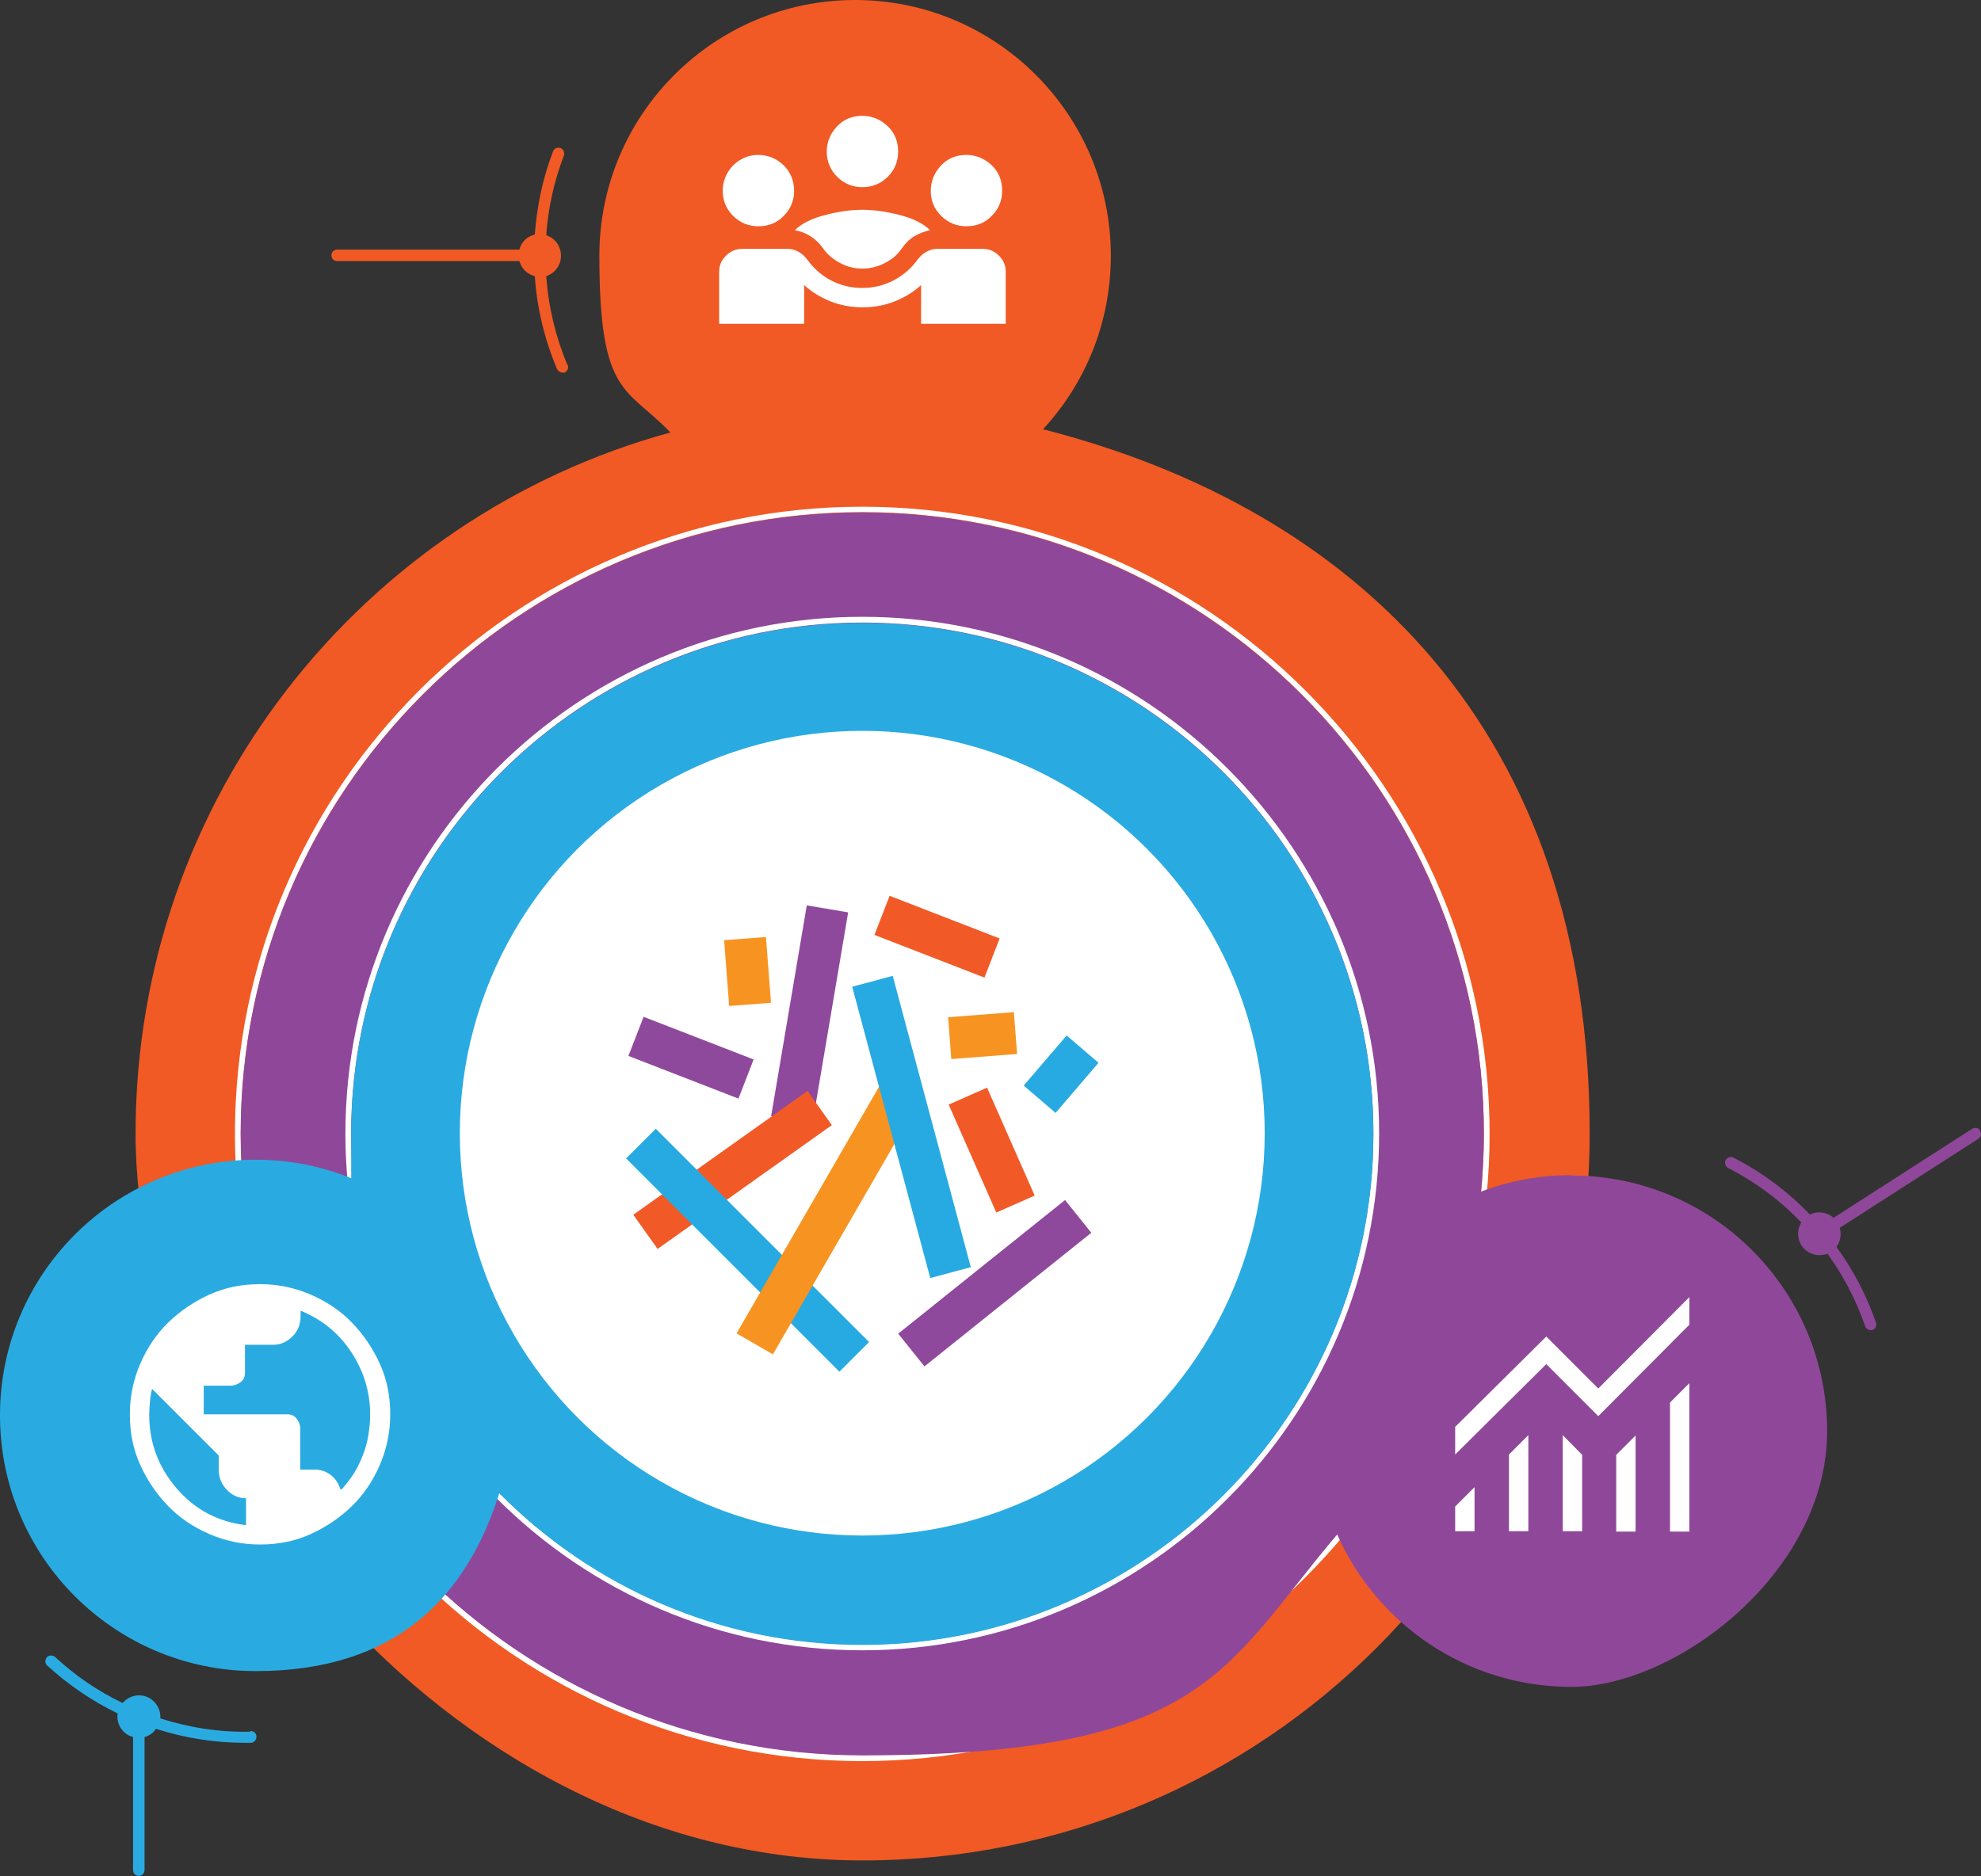 <?xml version="1.0" encoding="UTF-8"?>
<svg id="Content" xmlns="http://www.w3.org/2000/svg" version="1.1" viewBox="0 0 552.3 523.2">
  <rect x="0" y="0" width="552.3" height="523.2" fill="#333333" stroke="none"/>
  <!-- Generator: Adobe Illustrator 29.4.0, SVG Export Plug-In . SVG Version: 2.1.0 Build 152)  -->
  <defs>
    <style>
      .st0 {
        fill: #f15a24;
      }

      .st1 {
        fill: #f15a27;
      }

      .st2 {
        fill: #f79421;
      }

      .st3 {
        fill: #8f499c;
      }

      .st4 {
        fill: #fff;
      }

      .st5 {
        fill: #29abe2;
      }

      .st6 {
        fill: #27aae1;
      }

      .st7 {
        fill: #8f4899;
      }
    </style>
  </defs>
  <g>
    <g>
      <path class="st0" d="M290.7,119.8c11.8-12.7,19-29.7,19-48.5C309.7,31.9,277.7,0,238.4,0s-71.3,31.9-71.3,71.3,7.6,36.5,19.8,49.3c-85.9,23.5-149.1,102.1-149.1,195.5s90.7,202.7,202.7,202.7,202.7-90.7,202.7-202.7-64.8-174-152.4-196.4h0Z"/>
      <path class="st0" d="M158.2,101.8c-3.3-7.9-5.3-16.2-5.9-24.8,2.4-.8,4.1-3,4.1-5.7s-1.7-4.9-4.1-5.7c.5-7.6,2.2-15.1,4.9-22.2.3-.8-.1-1.8-.9-2.1-.8-.3-1.8,0-2.1.9-2.9,7.5-4.5,15.3-5.1,23.2-2.1.5-3.8,2.1-4.3,4.2h-50.8c-.9,0-1.6.7-1.6,1.6s.7,1.6,1.6,1.6h50.8c.6,2.1,2.2,3.7,4.3,4.2.6,8.9,2.7,17.6,6.2,25.9.3.6.9,1,1.5,1h.6c.8-.4,1.2-1.3.9-2.1h0Z"/>
    </g>
    <path class="st4" d="M240.4,141.3c-96.4,0-174.9,78.5-174.9,174.9s78.5,174.9,174.9,174.9,174.9-78.5,174.9-174.9-78.5-174.9-174.9-174.9h0ZM240.4,489.4c-95.5,0-173.3-77.7-173.3-173.3s77.7-173.3,173.3-173.3,173.3,77.7,173.3,173.3-77.7,173.3-173.3,173.3h0Z"/>
    <g>
      <path class="st7" d="M438,327.7c-8.8,0-17.3,1.6-25.1,4.6.5-5.3.8-10.7.8-16.1,0-95.5-77.7-173.3-173.3-173.3s-173.3,77.7-173.3,173.3,77.7,173.3,173.3,173.3,100.6-24,132.4-61.6c11.1,25,36.1,42.5,65.3,42.5s71.3-31.9,71.3-71.3-31.9-71.3-71.3-71.3h0Z"/>
      <path class="st7" d="M552.1,315.3c-.5-.8-1.5-1-2.3-.5l-38.6,24.8c-1.8-1.6-4.4-2-6.6-.9-6.2-6.5-13.4-11.8-21.3-15.9-.8-.4-1.8,0-2.2.7-.4.8,0,1.8.7,2.2,7.6,3.9,14.5,9,20.4,15.2-1.3,2.1-1.2,5,.5,7s4.5,2.6,6.8,1.7c4.5,6.2,8,13,10.5,20.2.2.7.9,1.1,1.5,1.1s.4,0,.5,0c.9-.3,1.3-1.2,1-2.1-2.6-7.6-6.3-14.6-11-21.1,1.1-1.5,1.5-3.5.9-5.3l38.6-24.8c.8-.5,1-1.5.5-2.3h0Z"/>
    </g>
    <path class="st4" d="M240.4,172c-79.5,0-144.1,64.7-144.1,144.1s64.7,144.1,144.1,144.1,144.1-64.7,144.1-144.1-64.7-144.1-144.1-144.1ZM240.4,458.6c-78.6,0-142.5-63.9-142.5-142.5s63.9-142.5,142.5-142.5,142.5,63.9,142.5,142.5-63.9,142.5-142.5,142.5Z"/>
    <g>
      <path class="st5" d="M240.4,173.7c-78.6,0-142.5,63.9-142.5,142.5s.2,8.5.6,12.6c-8.4-3.5-17.6-5.4-27.2-5.4-39.4,0-71.3,31.9-71.3,71.3s31.9,71.3,71.3,71.3,58.8-20.9,67.9-49.6c25.8,26.1,61.6,42.3,101.2,42.3,78.6,0,142.5-63.9,142.5-142.5s-63.9-142.5-142.5-142.5h0Z"/>
      <path class="st5" d="M69.9,482.9c-8.6.2-17-1.1-25.2-3.7.2-2.5-1.3-5-3.7-6-2.5-1-5.2-.2-6.8,1.7-6.9-3.3-13.2-7.6-18.8-12.8-.7-.6-1.7-.6-2.3,0-.6.7-.6,1.7,0,2.3,5.9,5.4,12.5,9.9,19.7,13.4-.4,2.7,1.1,5.4,3.7,6.4.2,0,.4.1.6.2v37.1c0,.9.7,1.6,1.6,1.6s1.6-.7,1.6-1.6v-37.1c1.3-.4,2.4-1.1,3.2-2.3,8.1,2.6,16.4,3.9,24.9,3.9s1,0,1.5,0c.9,0,1.6-.8,1.6-1.7s-.7-1.6-1.7-1.6v.2h0Z"/>
    </g>
    <circle class="st4" cx="240.4" cy="316" r="112.2"/>
  </g>
  <g>
    <rect class="st3" x="195.9" y="277" width="59.6" height="11.7" transform="translate(-90.8 458.2) rotate(-80.4)"/>
    <rect class="st1" x="174.4" y="320.4" width="59.6" height="11.7" transform="translate(-151.2 178.6) rotate(-35.4)"/>
    <rect class="st3" x="247.6" y="352" width="59.6" height="11.7" transform="translate(-162.9 252) rotate(-38.7)"/>
    <rect class="st6" x="202.6" y="306.6" width="11.7" height="84.1" transform="translate(-185.5 249.5) rotate(-45)"/>
    <g>
      <rect class="st1" x="270.6" y="304.3" width="11.7" height="32.9" transform="translate(-105.9 138.8) rotate(-23.8)"/>
      <rect class="st6" x="286.6" y="293.7" width="18.4" height="11.7" transform="translate(-124.1 329.2) rotate(-49.4)"/>
      <rect class="st2" x="189.4" y="332.5" width="84.1" height="11.7" transform="translate(-177.3 369.6) rotate(-60)"/>
      <rect class="st3" x="186.8" y="278.5" width="11.7" height="32.9" transform="translate(-152 367.9) rotate(-68.8)"/>
      <rect class="st2" x="264.7" y="282.9" width="18.4" height="11.7" transform="translate(-21.3 21.9) rotate(-4.4)"/>
      <rect class="st6" x="248.3" y="272.2" width="11.7" height="84.1" transform="translate(-72.7 76.5) rotate(-15)"/>
    </g>
    <rect class="st1" x="255.4" y="244.8" width="11.7" height="32.9" transform="translate(-76.8 410.3) rotate(-68.8)"/>
    <rect class="st2" x="202.6" y="261.7" width="11.7" height="18.4" transform="translate(-20.2 16.8) rotate(-4.4)"/>
  </g>
  <path class="st4" d="M72.5,430.7c-5,0-9.7-1-14.1-2.9s-8.3-4.5-11.5-7.8-5.8-7.1-7.8-11.5-2.9-9.1-2.9-14.1,1-9.7,2.9-14.1,4.5-8.3,7.8-11.5,7.1-5.8,11.5-7.8,9.1-2.9,14.1-2.9,9.7,1,14.1,2.9,8.3,4.5,11.5,7.8,5.8,7.1,7.8,11.5,2.9,9.1,2.9,14.1-1,9.7-2.9,14.1-4.5,8.3-7.8,11.5-7.1,5.8-11.5,7.8-9.1,2.9-14.1,2.9ZM68.6,425.2v-7.4c-2.1,0-3.9-.8-5.4-2.4s-2.2-3.4-2.2-5.5v-4l-18.6-18.6c-.3,1.2-.5,2.4-.6,3.6s-.2,2.4-.2,3.6c0,7.9,2.6,14.7,7.7,20.6s11.5,9.3,19.3,10.2h0ZM95.2,415.4c1.3-1.5,2.5-3,3.5-4.6s1.8-3.3,2.5-5.1,1.2-3.6,1.5-5.5.5-3.8.5-5.7c0-6.4-1.8-12.2-5.3-17.5s-8.2-9.1-14.1-11.5v1.6c0,2.1-.7,4-2.2,5.5s-3.2,2.4-5.4,2.4h-7.9v7.9c0,1-.4,1.9-1.2,2.5s-1.7,1-2.8,1h-7.5v8h23.4c1,0,1.9.4,2.5,1.2s1,1.7,1,2.7v11.5h3.9c1.8,0,3.3.5,4.6,1.5s2.2,2.4,2.7,4h.3Z"/>
  <path class="st4" d="M405.7,427v-6.9l5.4-5.4v12.3h-5.4ZM420.7,427v-21.4l5.4-5.4v26.8h-5.4ZM435.7,427v-26.8l5.4,5.5v21.3h-5.4ZM450.6,427v-21.3l5.4-5.4v26.8h-5.4ZM465.6,427v-35.9l5.4-5.4v41.4h-5.4ZM405.7,405.6v-7.7l25.4-25.2,14.5,14.5,25.4-25.5v7.7l-25.4,25.5-14.5-14.5-25.4,25.2Z"/>
  <path class="st4" d="M200.5,90.3v-14.5c0-1.8.6-3.2,1.9-4.5,1.2-1.2,2.7-1.9,4.5-1.9h12.8c1,0,2,.3,2.9.8s1.7,1.2,2.4,2.1c1.8,2.5,4,4.5,6.7,5.9s5.6,2.1,8.7,2.1,6-.7,8.7-2.1,5-3.4,6.8-5.9c.7-.9,1.5-1.6,2.4-2.1s1.9-.8,2.9-.8h12.8c1.8,0,3.2.6,4.5,1.9s1.9,2.7,1.9,4.5v14.5h-23.6v-10.8c-2.2,2-4.7,3.5-7.5,4.6s-5.8,1.6-8.8,1.6-6-.5-8.8-1.6-5.3-2.6-7.5-4.6v10.8h-23.7ZM240.4,74.9c-2.1,0-4.2-.5-6.1-1.5s-3.6-2.4-4.8-4.1c-1-1.4-2.1-2.5-3.5-3.4s-2.8-1.4-4.4-1.7c1.8-1.8,4.5-3.2,8.3-4.2s7.3-1.5,10.5-1.5,6.8.5,10.6,1.5,6.5,2.4,8.3,4.2c-1.6.3-3,.9-4.4,1.7s-2.5,2-3.5,3.4c-1.2,1.8-2.8,3.1-4.8,4.1s-4,1.5-6.2,1.5ZM211.4,63.1c-2.7,0-5.1-1-7-2.9-2-2-2.9-4.3-2.9-7s1-5.1,2.9-7.1c2-1.9,4.3-2.9,7-2.9s5.1,1,7.1,2.9c1.9,1.9,2.9,4.3,2.9,7.1s-1,5.1-2.9,7c-1.9,2-4.3,2.9-7.1,2.9ZM269.4,63.1c-2.7,0-5.1-1-7-2.9-2-2-2.9-4.3-2.9-7s1-5.1,2.9-7.1,4.3-2.9,7-2.9,5.1,1,7.1,2.9,2.9,4.3,2.9,7.1-1,5.1-2.9,7c-1.9,2-4.3,2.9-7.1,2.9ZM240.4,52.2c-2.7,0-5.1-1-7-2.9s-2.9-4.3-2.9-7,1-5.1,2.9-7.1,4.3-2.9,7-2.9,5.1,1,7.1,2.9,2.9,4.3,2.9,7.1-1,5.1-2.9,7-4.3,2.9-7.1,2.9Z"/>
</svg>